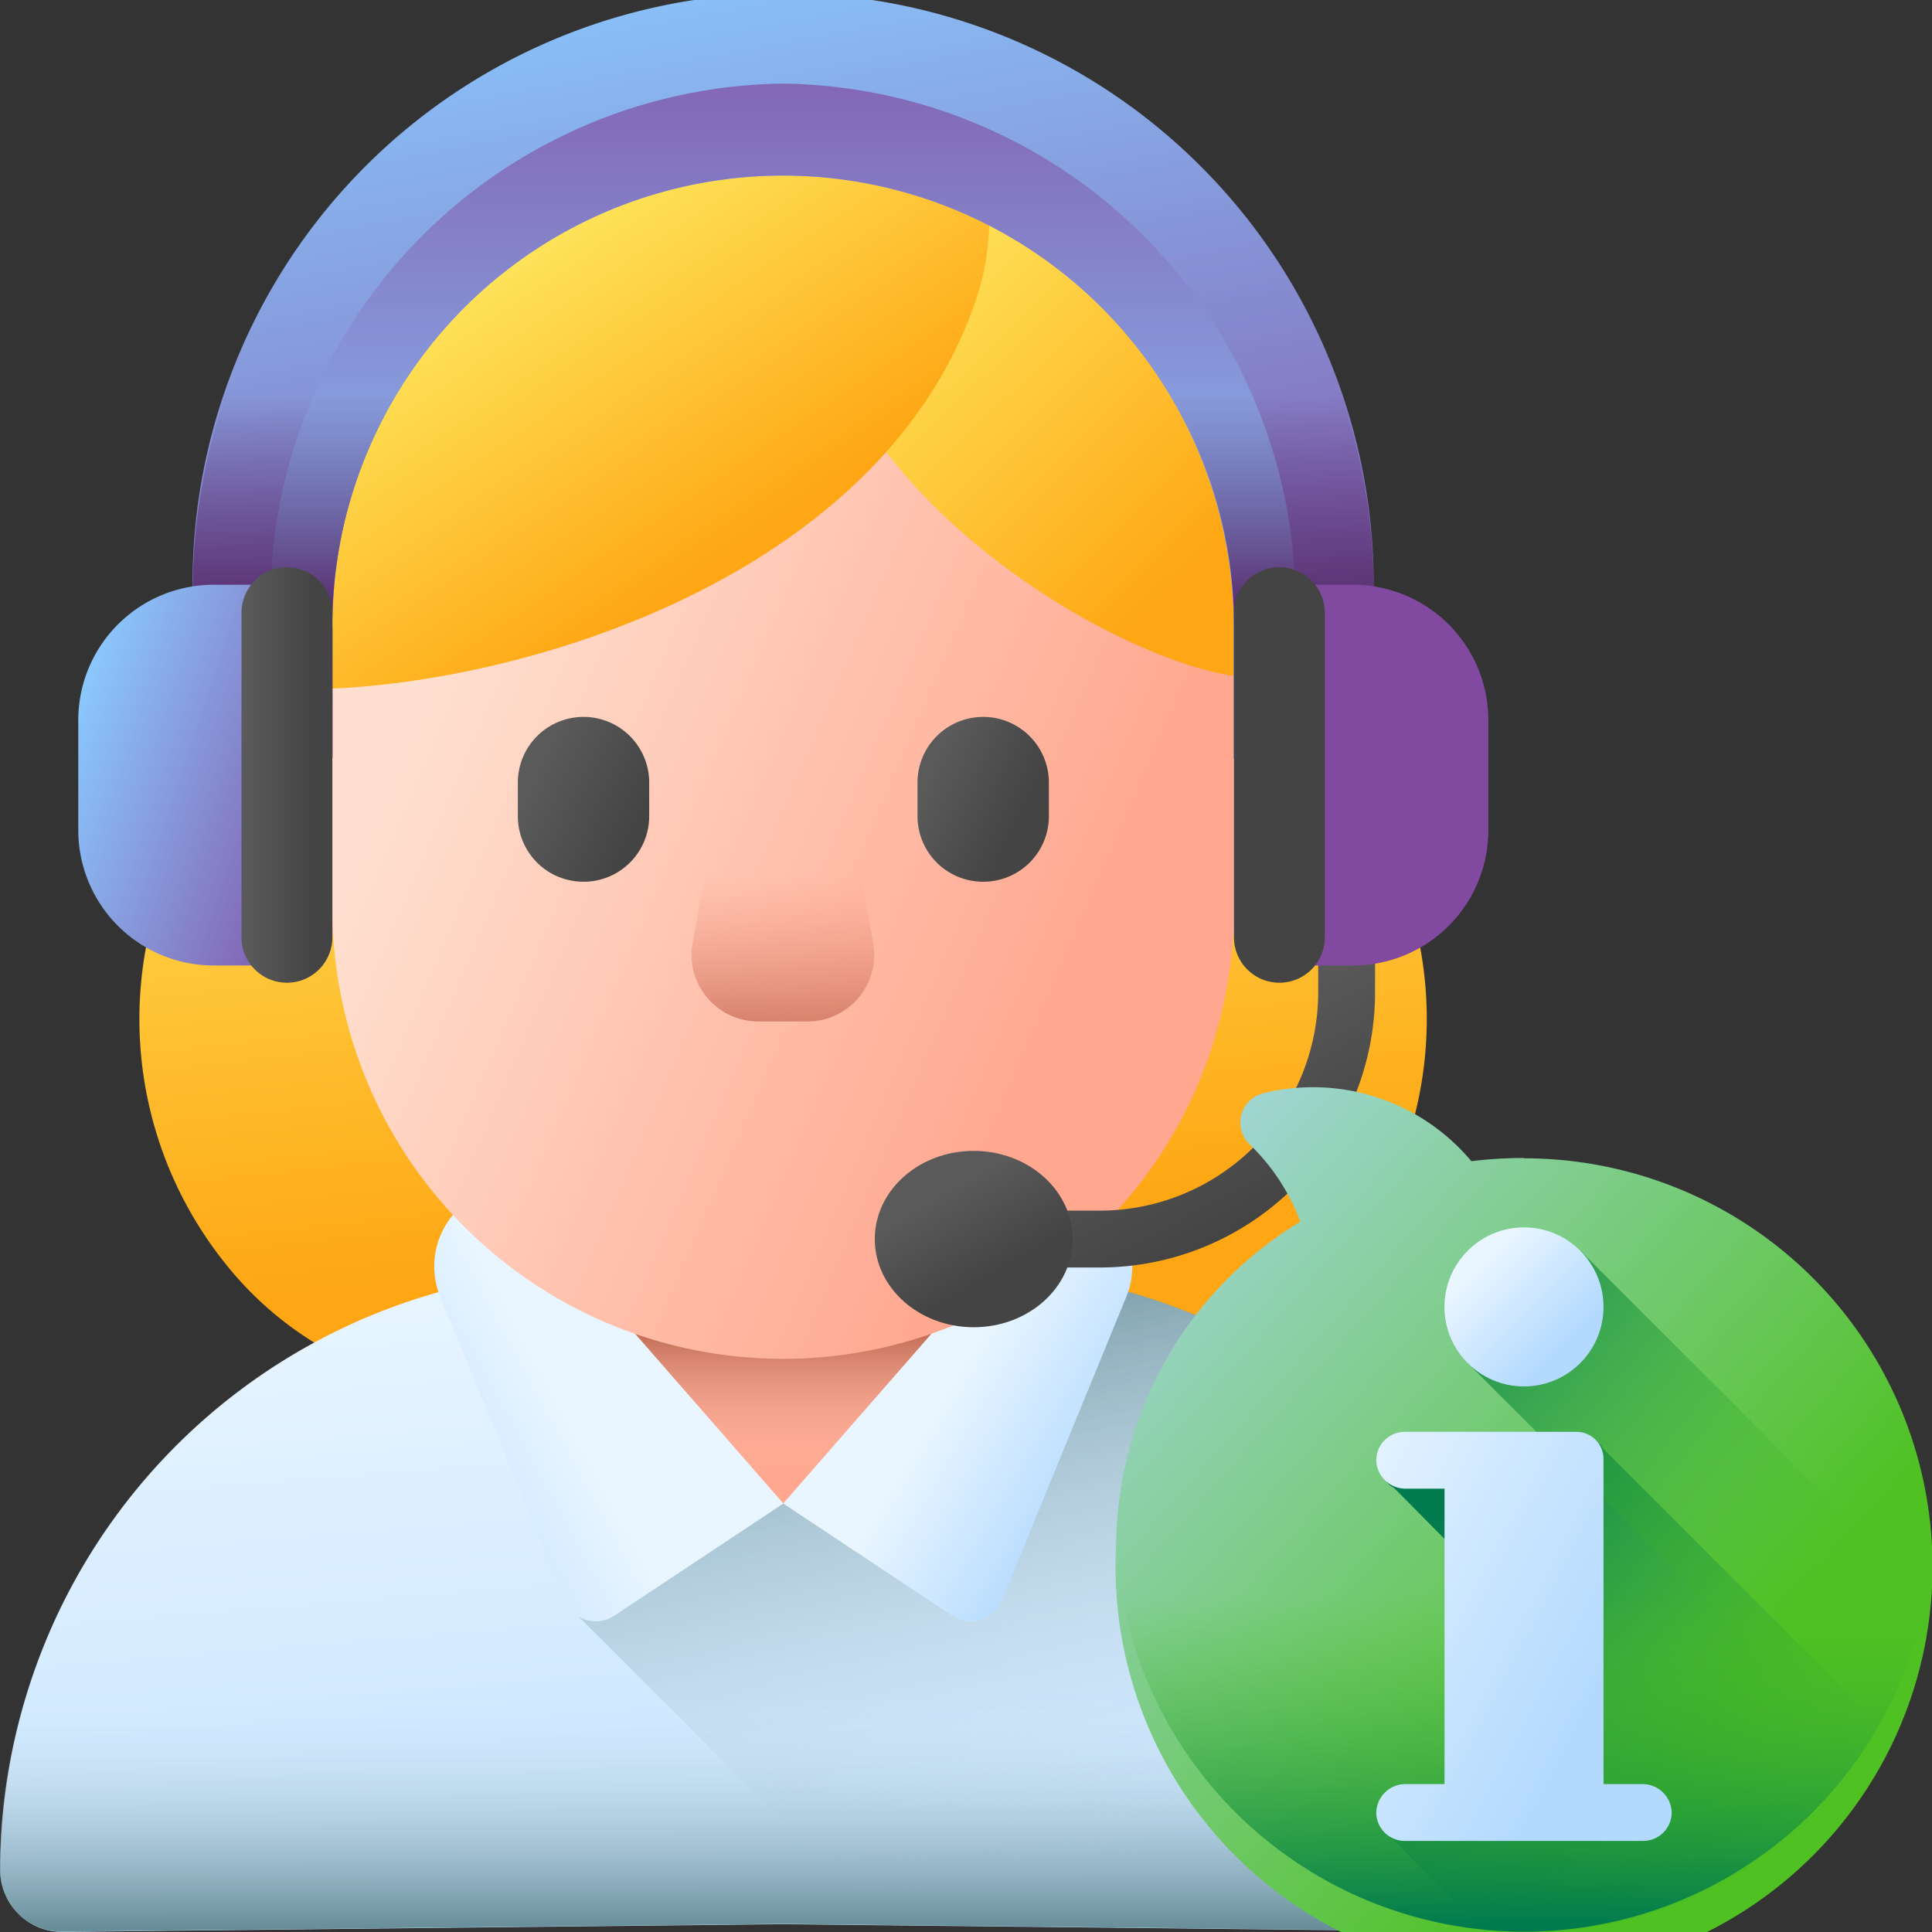 <svg id="live_support" xmlns="http://www.w3.org/2000/svg" xmlns:xlink="http://www.w3.org/1999/xlink" width="25.001" height="25.001" viewBox="0 0 25.001 25.001">
  <rect x="0" y="0" width="25.001" height="25.001" fill="#333333" stroke="none"/>
  <defs>
    <linearGradient id="linear-gradient" x1="0.387" y1="-0.107" x2="0.562" y2="0.779" gradientUnits="objectBoundingBox">
      <stop offset="0" stop-color="#fee45a"/>
      <stop offset="1" stop-color="#fea613"/>
    </linearGradient>
    <linearGradient id="linear-gradient-2" x1="0.331" y1="-0.04" x2="0.626" y2="1.454" gradientUnits="objectBoundingBox">
      <stop offset="0" stop-color="#eaf6ff"/>
      <stop offset="1" stop-color="#b3dafe"/>
    </linearGradient>
    <linearGradient id="linear-gradient-3" x1="0.582" y1="0.87" x2="0.303" y2="-0.004" gradientUnits="objectBoundingBox">
      <stop offset="0" stop-color="#d8ecfe" stop-opacity="0"/>
      <stop offset="1" stop-color="#678d98"/>
    </linearGradient>
    <linearGradient id="linear-gradient-4" x1="0.5" y1="0.246" x2="0.5" y2="0.991" xlink:href="#linear-gradient-3"/>
    <linearGradient id="linear-gradient-5" x1="0.5" y1="0.211" x2="0.5" y2="0.928" gradientUnits="objectBoundingBox">
      <stop offset="0" stop-color="#ffdfcf"/>
      <stop offset="1" stop-color="#ffa78f"/>
    </linearGradient>
    <linearGradient id="linear-gradient-6" x1="0.5" y1="0.882" x2="0.5" y2="0.525" gradientUnits="objectBoundingBox">
      <stop offset="0" stop-color="#f89580" stop-opacity="0"/>
      <stop offset="0.997" stop-color="#c5715a"/>
    </linearGradient>
    <linearGradient id="linear-gradient-7" x1="0.372" y1="0.503" x2="-0.182" y2="0.876" xlink:href="#linear-gradient-2"/>
    <linearGradient id="linear-gradient-8" x1="0.503" y1="0.421" x2="0.887" y2="0.706" xlink:href="#linear-gradient-2"/>
    <linearGradient id="linear-gradient-9" x1="0.294" y1="0.279" x2="1.099" y2="0.69" xlink:href="#linear-gradient-5"/>
    <linearGradient id="linear-gradient-10" x1="-0.312" y1="0.201" x2="0.814" y2="0.776" xlink:href="#linear-gradient-5"/>
    <linearGradient id="linear-gradient-11" x1="0.164" y1="0.32" x2="0.831" y2="0.677" xlink:href="#linear-gradient-5"/>
    <linearGradient id="linear-gradient-12" y1="0.387" y2="1.127" xlink:href="#linear-gradient-6"/>
    <linearGradient id="linear-gradient-13" x1="0.174" y1="0.309" x2="0.868" y2="0.716" gradientUnits="objectBoundingBox">
      <stop offset="0" stop-color="#5a5a5a"/>
      <stop offset="1" stop-color="#444"/>
    </linearGradient>
    <linearGradient id="linear-gradient-14" x1="0.14" y1="0.285" x2="0.757" y2="0.653" xlink:href="#linear-gradient-13"/>
    <linearGradient id="linear-gradient-15" x1="0.193" y1="0.25" x2="0.668" y2="0.743" xlink:href="#linear-gradient"/>
    <linearGradient id="linear-gradient-16" x1="0.34" y1="0.352" x2="0.679" y2="0.754" xlink:href="#linear-gradient"/>
    <linearGradient id="linear-gradient-17" x1="0.256" y1="-0.05" x2="0.596" y2="1.145" gradientUnits="objectBoundingBox">
      <stop offset="0" stop-color="#8ac9fe"/>
      <stop offset="1" stop-color="#814aa0"/>
    </linearGradient>
    <linearGradient id="linear-gradient-18" x1="0.5" y1="0.882" x2="0.5" y2="-0.264" xlink:href="#linear-gradient-17"/>
    <linearGradient id="linear-gradient-19" x1="0.5" y1="0.087" x2="0.5" y2="0.598" gradientUnits="objectBoundingBox">
      <stop offset="0" stop-color="#5b3374" stop-opacity="0"/>
      <stop offset="1" stop-color="#5b3374"/>
    </linearGradient>
    <linearGradient id="linear-gradient-21" x1="0.072" y1="0.149" x2="1.243" y2="0.824" xlink:href="#linear-gradient-17"/>
    <linearGradient id="linear-gradient-22" x1="0.042" y1="0.5" x2="0.799" y2="0.5" xlink:href="#linear-gradient-13"/>
    <linearGradient id="linear-gradient-23" x1="0.421" y1="0.374" x2="0.718" y2="0.847" xlink:href="#linear-gradient-13"/>
    <linearGradient id="linear-gradient-24" x1="0.34" y1="0.256" x2="0.621" y2="0.686" xlink:href="#linear-gradient-13"/>
    <linearGradient id="linear-gradient-25" x1="-8.95" y1="0.149" x2="-7.779" y2="0.824" xlink:href="#linear-gradient-17"/>
    <linearGradient id="linear-gradient-26" x1="-19.566" y1="0.5" x2="-18.808" y2="0.5" xlink:href="#linear-gradient-13"/>
    <linearGradient id="linear-gradient-27" x1="-0.098" y1="-0.035" x2="0.696" y2="0.731" gradientUnits="objectBoundingBox">
      <stop offset="0" stop-color="#b3dafe"/>
      <stop offset="1" stop-color="#4fc123"/>
    </linearGradient>
    <linearGradient id="linear-gradient-28" x1="0.88" y1="0.935" x2="0.029" y2="0.282" gradientUnits="objectBoundingBox">
      <stop offset="0" stop-color="#4fc123" stop-opacity="0"/>
      <stop offset="1" stop-color="#017b4e"/>
    </linearGradient>
    <linearGradient id="linear-gradient-29" x1="0.5" y1="0.243" x2="0.5" y2="0.984" xlink:href="#linear-gradient-28"/>
    <linearGradient id="linear-gradient-30" x1="0.763" y1="0.691" x2="-0.065" y2="-0.059" xlink:href="#linear-gradient-28"/>
    <linearGradient id="linear-gradient-31" x1="-0.215" y1="0.066" x2="0.683" y2="0.714" xlink:href="#linear-gradient-2"/>
    <linearGradient id="linear-gradient-32" x1="0.219" y1="0.219" x2="0.743" y2="0.743" xlink:href="#linear-gradient-2"/>
  </defs>
  <g id="Group_26713" data-name="Group 26713">
    <path id="Path_47276" data-name="Path 47276" d="M51.859,181.943H38.491a7.736,7.736,0,0,0-1.564,3.359,5.059,5.059,0,0,0,1.007,4.044,4.474,4.474,0,0,0,3.316,1.716c.077,0,7.771,0,7.848,0a4.474,4.474,0,0,0,3.317-1.716,5.059,5.059,0,0,0,1.007-4.044A7.737,7.737,0,0,0,51.859,181.943Z" transform="translate(-35.041 -173.024)" fill="url(#linear-gradient)"/>
    <g id="Group_26701" data-name="Group 26701" transform="translate(0 14.893)">
      <path id="Path_47277" data-name="Path 47277" d="M19.465,343.712l-9.33-.1-9.331.1a.8.8,0,0,1-.8-.8,7.767,7.767,0,0,1,7.767-7.767H12.5a7.767,7.767,0,0,1,7.767,7.767.8.8,0,0,1-.8.8Z" transform="translate(0 -333.605)" fill="url(#linear-gradient-2)"/>
      <path id="Path_47278" data-name="Path 47278" d="M157.794,335.14H153.06c-.093,0-.186,0-.278.005v4.487l4,4,7.981.084a.8.8,0,0,0,.8-.8A7.767,7.767,0,0,0,157.794,335.14Z" transform="translate(-145.293 -333.605)" fill="url(#linear-gradient-3)"/>
      <path id="Path_47279" data-name="Path 47279" d="M0,431.182a.8.8,0,0,0,.8.8l9.331-.1,9.33.1a.8.8,0,0,0,.8-.8,7.738,7.738,0,0,0-.7-3.217H.7A7.739,7.739,0,0,0,0,431.182Z" transform="translate(0 -421.879)" fill="url(#linear-gradient-4)"/>
      <g id="Group_26699" data-name="Group 26699" transform="translate(7.853)">
        <circle id="Ellipse_715" data-name="Ellipse 715" cx="2.281" cy="2.281" r="2.281" fill="url(#linear-gradient-5)"/>
      </g>
      <circle id="Ellipse_716" data-name="Ellipse 716" cx="2.281" cy="2.281" r="2.281" transform="translate(7.853)" fill="url(#linear-gradient-6)"/>
      <g id="Group_26700" data-name="Group 26700" transform="translate(5.617 0.441)">
        <path id="Path_47280" data-name="Path 47280" d="M119.1,316.937l-3.6-4.122-.217.074a1.036,1.036,0,0,0-.623,1.373l1.611,3.929a.432.432,0,0,0,.638.2Z" transform="translate(-114.58 -312.815)" fill="url(#linear-gradient-7)"/>
        <path id="Path_47281" data-name="Path 47281" d="M206.748,316.937l3.6-4.122.217.074a1.036,1.036,0,0,1,.623,1.373l-1.611,3.929a.432.432,0,0,1-.638.2Z" transform="translate(-202.23 -312.815)" fill="url(#linear-gradient-8)"/>
      </g>
    </g>
    <g id="Group_26707" data-name="Group 26707" transform="translate(2.844 2.926)">
      <g id="Group_26702" data-name="Group 26702" transform="translate(0 5.256)">
        <path id="Path_47282" data-name="Path 47282" d="M58.027,168.9a2.017,2.017,0,0,1,1.552-1.963.38.38,0,0,1,.465.372v3.181a.38.38,0,0,1-.465.372A2.017,2.017,0,0,1,58.027,168.9Z" transform="translate(-58.027 -166.926)" fill="url(#linear-gradient-9)"/>
        <path id="Path_47283" data-name="Path 47283" d="M316.344,168.9a2.017,2.017,0,0,0-1.552-1.963.38.38,0,0,0-.465.372v3.181a.38.38,0,0,0,.465.372A2.017,2.017,0,0,0,316.344,168.9Z" transform="translate(-301.763 -166.926)" fill="url(#linear-gradient-10)"/>
      </g>
      <g id="Group_26705" data-name="Group 26705" transform="translate(1.457)">
        <g id="Group_26704" data-name="Group 26704">
          <g id="Group_26703" data-name="Group 26703">
            <path id="Path_47284" data-name="Path 47284" d="M93.582,74.356a5.833,5.833,0,0,1-5.833-5.833V65.531a5.833,5.833,0,1,1,11.666,0v2.991A5.833,5.833,0,0,1,93.582,74.356Z" transform="translate(-87.749 -59.698)" fill="url(#linear-gradient-11)"/>
            <path id="Path_47285" data-name="Path 47285" d="M184.069,209.68h-.645a.863.863,0,0,1-.85-1.014l.369-2.077h1.6l.369,2.077A.863.863,0,0,1,184.069,209.68Z" transform="translate(-177.913 -199.388)" fill="url(#linear-gradient-12)"/>
          </g>
        </g>
      </g>
      <g id="Group_26706" data-name="Group 26706" transform="translate(3.857 6.354)">
        <path id="Path_47286" data-name="Path 47286" d="M137.551,191.453a.848.848,0,0,1-.848-.848v-.435a.848.848,0,0,1,1.7,0v.435A.848.848,0,0,1,137.551,191.453Z" transform="translate(-136.703 -189.323)" fill="url(#linear-gradient-13)"/>
        <path id="Path_47287" data-name="Path 47287" d="M243.051,191.453a.848.848,0,0,1-.848-.848v-.435a.848.848,0,0,1,1.7,0v.435A.848.848,0,0,1,243.051,191.453Z" transform="translate(-237.031 -189.323)" fill="url(#linear-gradient-14)"/>
      </g>
    </g>
    <g id="Group_26708" data-name="Group 26708" transform="translate(3.07 0.7)">
      <path id="Path_47288" data-name="Path 47288" d="M212.478,23.953a1.934,1.934,0,0,1,1.563-1.881c.729-.138,6.444,6.148,4.608,7.595C217.886,30.268,212.431,27.769,212.478,23.953Z" transform="translate(-205.132 -21.688)" fill="url(#linear-gradient-15)"/>
      <path id="Path_47289" data-name="Path 47289" d="M72.215,17.372c.376-1.185.034-3.088-1.209-3.088-8.966,0-8.679,8.126-8.175,8.184C65.216,22.741,70.922,21.443,72.215,17.372Z" transform="translate(-62.626 -14.284)" fill="url(#linear-gradient-16)"/>
    </g>
    <path id="Path_47290" data-name="Path 47290" d="M52.666,9.812V8.105a5.833,5.833,0,0,1,11.666,0V9.812h1.808V7.642a7.642,7.642,0,1,0-15.283,0v2.17Z" transform="translate(-48.365)" fill="url(#linear-gradient-17)"/>
    <path id="Path_47291" data-name="Path 47291" d="M77.992,22.07a6.719,6.719,0,0,0-6.637,6.8V30.8h.8V29.093a5.833,5.833,0,1,1,11.666,0V30.8h.8V28.869A6.719,6.719,0,0,0,77.992,22.07Z" transform="translate(-67.857 -20.988)" fill="url(#linear-gradient-18)"/>
    <g id="Group_26709" data-name="Group 26709" transform="translate(2.493 4.664)">
      <path id="Path_47292" data-name="Path 47292" d="M303.957,98.594V100.3h1.808V98.13a7.618,7.618,0,0,0-.6-2.977h-2.33A5.807,5.807,0,0,1,303.957,98.594Z" transform="translate(-290.482 -95.153)" fill="url(#linear-gradient-19)"/>
      <path id="Path_47293" data-name="Path 47293" d="M52.666,98.594a5.806,5.806,0,0,1,1.123-3.441H51.46a7.618,7.618,0,0,0-.6,2.977v2.17h1.808V98.594Z" transform="translate(-50.858 -95.153)" fill="url(#linear-gradient-19)"/>
    </g>
    <g id="Group_26710" data-name="Group 26710" transform="translate(1.013 7.345)">
      <path id="Path_47294" data-name="Path 47294" d="M23.5,159.305H22.417a1.752,1.752,0,0,1-1.752-1.752V156.13a1.752,1.752,0,0,1,1.752-1.752H23.5v4.927Z" transform="translate(-20.665 -154.156)" fill="url(#linear-gradient-21)"/>
      <path id="Path_47295" data-name="Path 47295" d="M64.345,155.215a.588.588,0,0,1-.588-.588v-4.2a.588.588,0,1,1,1.176,0v4.2A.588.588,0,0,1,64.345,155.215Z" transform="translate(-61.645 -149.843)" fill="url(#linear-gradient-22)"/>
    </g>
    <g id="Group_26711" data-name="Group 26711" transform="translate(11.32 11.955)">
      <path id="Path_47296" data-name="Path 47296" d="M258.667,248.331h-1.634v-.736h1.634a2.827,2.827,0,0,0,2.824-2.824v-.887h.736v.887A3.563,3.563,0,0,1,258.667,248.331Z" transform="translate(-255.753 -243.884)" fill="url(#linear-gradient-23)"/>
      <ellipse id="Ellipse_717" data-name="Ellipse 717" cx="1.28" cy="1.141" rx="1.28" ry="1.141" transform="translate(0 2.938)" fill="url(#linear-gradient-24)"/>
    </g>
    <g id="Group_26712" data-name="Group 26712" transform="translate(15.968 7.345)">
      <path id="Path_47297" data-name="Path 47297" d="M334.9,159.305h1.087a1.752,1.752,0,0,0,1.752-1.752V156.13a1.752,1.752,0,0,0-1.752-1.752H334.9Z" transform="translate(-334.447 -154.156)" fill="url(#linear-gradient-25)"/>
      <path id="Path_47298" data-name="Path 47298" d="M326.332,155.215a.588.588,0,0,0,.588-.588v-4.2a.588.588,0,1,0-1.176,0v4.2A.588.588,0,0,0,326.332,155.215Z" transform="translate(-325.744 -149.843)" fill="url(#linear-gradient-26)"/>
    </g>
  </g>
  <g id="Group_26715" data-name="Group 26715" transform="translate(14.443 14.069)">
    <path id="Path_47299" data-name="Path 47299" d="M299.915,287.917a5.613,5.613,0,0,0-.681.041,2.674,2.674,0,0,0-2.691-.879.391.391,0,0,0-.178.662,2.664,2.664,0,0,1,.655,1,4.944,4.944,0,0,0-2.383,4.188,5.286,5.286,0,1,0,5.278-5.008Z" transform="translate(-294.637 -287.001)" fill="url(#linear-gradient-27)"/>
    <path id="Path_47300" data-name="Path 47300" d="M370.827,382.765l-3.612-3.612a.349.349,0,0,0-.306-.18h-2.224a.364.364,0,0,0-.183.681s.693.7.7.706v3.171h-.5a.378.378,0,0,0-.383.356.367.367,0,0,0,.186.331l1.153,1.153q.258.024.524.025A5.324,5.324,0,0,0,370.827,382.765Z" transform="translate(-360.902 -374.465)" fill="url(#linear-gradient-28)"/>
    <path id="Path_47301" data-name="Path 47301" d="M294.635,393.748a5.286,5.286,0,0,0,10.557,0,4.8,4.8,0,0,0-.055-.726H294.691A4.792,4.792,0,0,0,294.635,393.748Z" transform="translate(-294.635 -387.825)" fill="url(#linear-gradient-29)"/>
    <path id="Path_47302" data-name="Path 47302" d="M387.469,331.607l5.124,5.124a4.827,4.827,0,0,0,.832-2.08l-4.5-4.5Z" transform="translate(-382.918 -328.036)" fill="url(#linear-gradient-30)"/>
    <g id="Group_26714" data-name="Group 26714" transform="translate(3.367 1.814)">
      <path id="Path_47303" data-name="Path 47303" d="M366.758,382.531h-.5v-4.209a.349.349,0,0,0-.349-.349h-2.224a.368.368,0,0,0-.367.379.378.378,0,0,0,.383.356h.5v3.823h-.5a.378.378,0,0,0-.383.356.368.368,0,0,0,.367.379h3.088a.368.368,0,0,0,.367-.379A.378.378,0,0,0,366.758,382.531Z" transform="translate(-363.318 -375.327)" fill="url(#linear-gradient-31)"/>
      <circle id="Ellipse_718" data-name="Ellipse 718" cx="1.029" cy="1.029" r="1.029" transform="translate(0.882)" fill="url(#linear-gradient-32)"/>
    </g>
  </g>
</svg>
